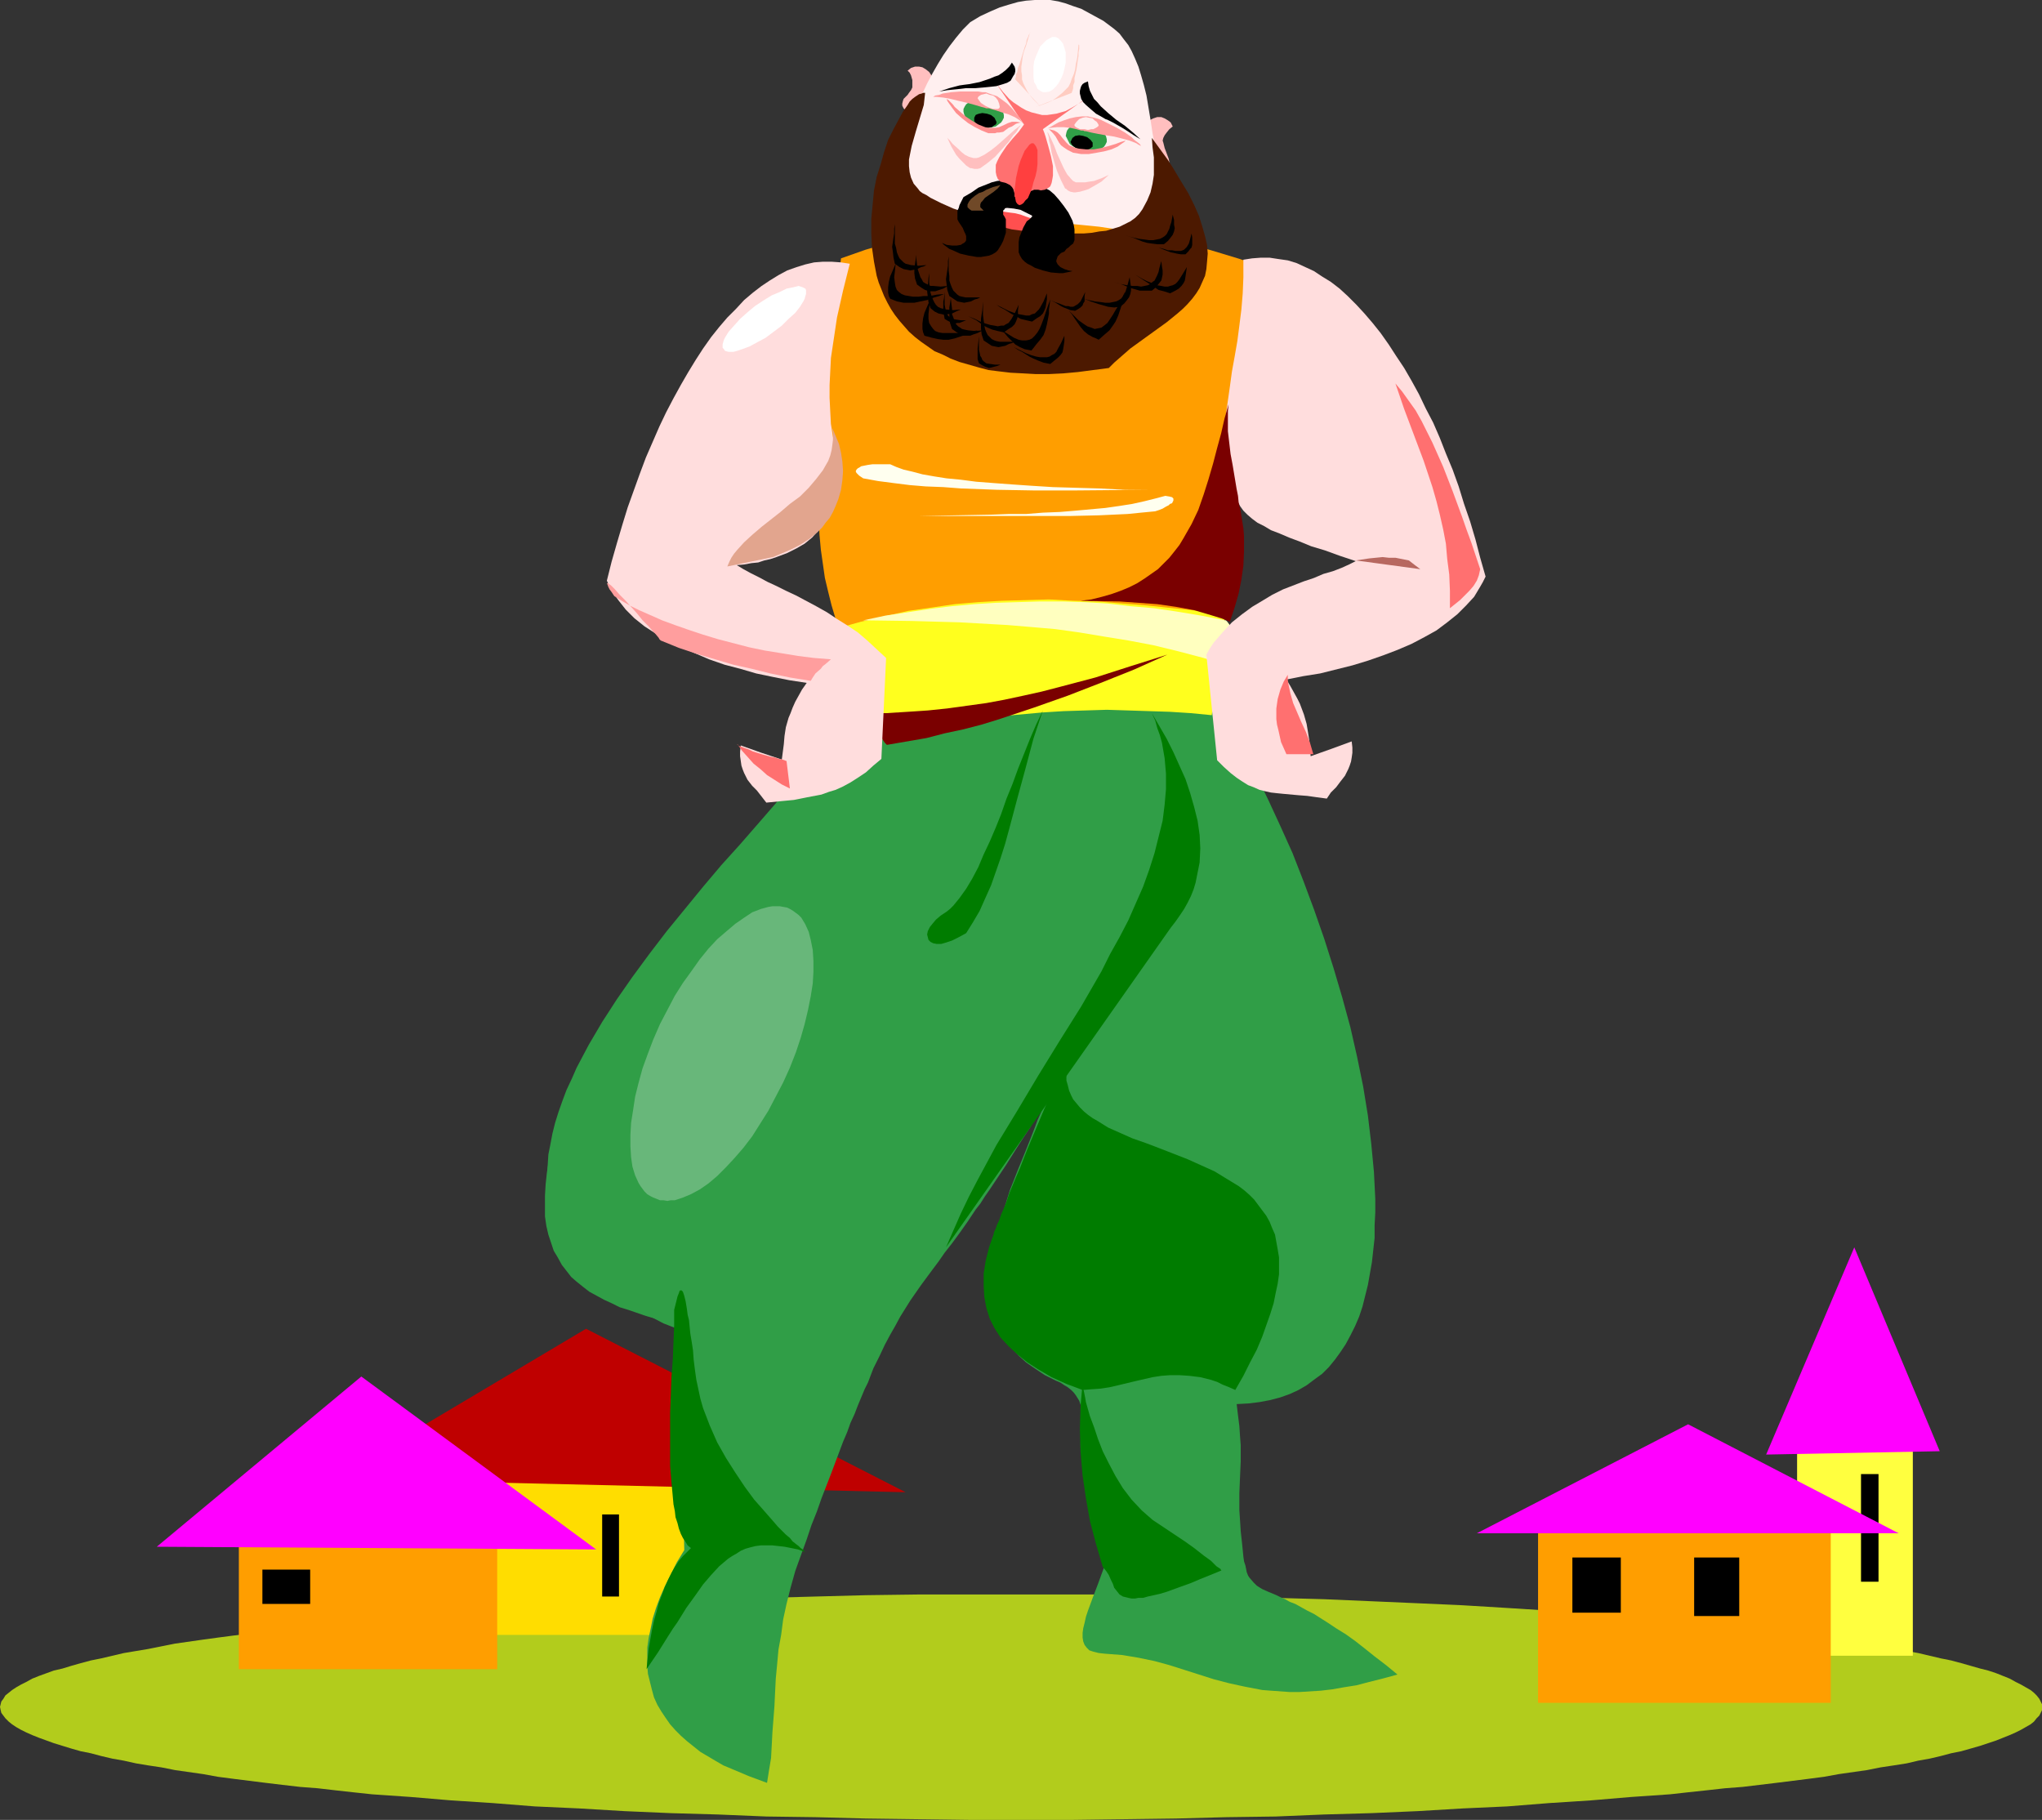 <?xml version="1.0" encoding="UTF-8" standalone="no"?>
<svg
   version="1.0"
   width="129.766mm"
   height="115.64mm"
   id="svg87"
   sodipodi:docname="Giant 2.wmf"
   xmlns:inkscape="http://www.inkscape.org/namespaces/inkscape"
   xmlns:sodipodi="http://sodipodi.sourceforge.net/DTD/sodipodi-0.dtd"
   xmlns="http://www.w3.org/2000/svg"
   xmlns:svg="http://www.w3.org/2000/svg">
  <rect width="100%" height="100%" fill="#333333" stroke="none"/>
  <sodipodi:namedview
     id="namedview87"
     pagecolor="#ffffff"
     bordercolor="#000000"
     borderopacity="0.25"
     inkscape:showpageshadow="2"
     inkscape:pageopacity="0.0"
     inkscape:pagecheckerboard="0"
     inkscape:deskcolor="#d1d1d1"
     inkscape:document-units="mm" />
  <defs
     id="defs1">
    <pattern
       id="WMFhbasepattern"
       patternUnits="userSpaceOnUse"
       width="6"
       height="6"
       x="0"
       y="0" />
  </defs>
  <path
     style="fill:#b2cc1c;fill-opacity:1;fill-rule:evenodd;stroke:none"
     d="m 245.147,382.938 h 12.605 12.443 l 12.282,0.162 12.12,0.323 11.797,0.323 11.635,0.323 11.312,0.485 11.15,0.485 10.827,0.485 10.666,0.646 10.181,0.646 10.019,0.646 9.534,0.808 9.373,0.808 4.363,0.485 4.525,0.323 4.363,0.485 4.202,0.485 4.04,0.485 4.04,0.485 3.878,0.485 3.878,0.485 3.717,0.485 3.555,0.485 3.394,0.485 3.394,0.485 3.232,0.646 3.232,0.646 3.07,0.485 2.747,0.485 2.747,0.646 2.747,0.646 2.424,0.485 2.424,0.646 2.262,0.646 2.262,0.646 1.939,0.485 1.939,0.646 1.616,0.646 1.616,0.646 1.454,0.808 1.293,0.646 1.131,0.646 1.131,0.646 0.808,0.646 0.646,0.646 0.646,0.808 0.323,0.646 0.323,0.646 v 0.646 0.808 l -0.323,0.646 -0.323,0.646 -0.646,0.646 -0.646,0.808 -0.808,0.646 -1.131,0.646 -1.131,0.646 -1.293,0.646 -1.454,0.646 -1.616,0.646 -1.616,0.646 -1.939,0.646 -1.939,0.646 -2.262,0.646 -2.262,0.646 -2.424,0.485 -2.424,0.646 -2.747,0.646 -2.747,0.485 -2.747,0.646 -3.07,0.485 -3.232,0.485 -3.232,0.646 -3.394,0.485 -3.394,0.485 -3.555,0.646 -3.717,0.485 -3.878,0.485 -3.878,0.485 -4.04,0.485 -4.04,0.485 -4.202,0.323 -4.363,0.485 -4.525,0.485 -4.363,0.485 -9.373,0.646 -9.534,0.808 -10.019,0.646 -10.181,0.808 -10.666,0.485 -10.827,0.646 -11.15,0.485 -11.312,0.323 -11.635,0.485 -11.797,0.162 -12.12,0.323 -12.282,0.162 -12.443,0.162 h -12.605 -12.443 l -12.443,-0.162 -12.282,-0.162 -12.12,-0.323 -11.797,-0.162 -11.635,-0.485 -11.312,-0.323 -11.15,-0.485 -10.827,-0.646 -10.666,-0.485 -10.181,-0.808 -10.019,-0.646 -9.534,-0.808 -9.373,-0.646 -4.525,-0.485 -4.363,-0.485 -4.202,-0.485 -4.202,-0.323 -4.202,-0.485 -4.04,-0.485 -3.878,-0.485 -3.878,-0.485 -3.717,-0.485 -3.555,-0.646 -3.394,-0.485 -3.394,-0.485 -3.232,-0.646 -3.232,-0.485 -2.909,-0.485 -2.909,-0.646 -2.747,-0.485 -2.747,-0.646 -2.424,-0.646 -2.424,-0.485 -2.262,-0.646 -2.101,-0.646 -2.101,-0.646 -1.778,-0.646 -1.778,-0.646 -1.616,-0.646 -1.454,-0.646 L 5.01,415.415 3.878,414.769 2.909,414.122 2.101,413.476 1.293,412.668 0.808,412.022 0.323,411.375 0.162,410.729 0,409.921 l 0.162,-0.646 0.162,-0.646 0.485,-0.646 0.485,-0.808 0.808,-0.646 0.808,-0.646 0.97,-0.646 1.131,-0.646 1.293,-0.646 1.454,-0.808 1.616,-0.646 1.778,-0.646 1.778,-0.646 2.101,-0.485 2.101,-0.646 2.262,-0.646 2.424,-0.646 2.424,-0.485 2.747,-0.646 2.747,-0.646 2.909,-0.485 2.909,-0.485 3.232,-0.646 3.232,-0.646 3.394,-0.485 3.394,-0.485 3.555,-0.485 3.717,-0.485 3.878,-0.485 3.878,-0.485 4.04,-0.485 4.202,-0.485 4.202,-0.485 4.202,-0.485 4.363,-0.323 4.525,-0.485 9.373,-0.808 9.534,-0.808 10.019,-0.646 10.181,-0.646 10.666,-0.646 10.827,-0.485 11.15,-0.485 11.312,-0.485 11.635,-0.323 11.797,-0.323 12.12,-0.323 12.282,-0.162 h 12.443 z"
     id="path1" />
  <path
     style="fill:#ffff3f;fill-opacity:1;fill-rule:evenodd;stroke:none"
     d="m 431.633,342.059 h 27.795 v 55.583 h -27.795 z"
     id="path2" />
  <path
     style="fill:#ffdd00;fill-opacity:1;fill-rule:evenodd;stroke:none"
     d="M 184.709,348.522 H 96.475 v 44.111 h 88.233 z"
     id="path3" />
  <path
     style="fill:#bf0000;fill-opacity:1;fill-rule:evenodd;stroke:none"
     d="m 80.154,355.147 60.6,-36.032 76.76,39.263 z"
     id="path4" />
  <path
     style="fill:#ffbfbf;fill-opacity:1;fill-rule:evenodd;stroke:none"
     d="m 275.043,29.73 0.97,-0.808 0.97,-0.485 0.97,-0.323 h 0.97 l 0.808,0.323 0.808,0.485 0.646,0.485 0.485,0.969 -0.808,0.646 -0.646,0.808 -0.485,0.646 -0.323,0.646 -0.162,0.646 0.162,0.485 0.323,1.293 0.485,1.293 0.485,1.293 0.162,0.808 -0.162,0.808 -0.162,0.969 -0.323,0.969 v -0.162 l -0.323,-0.323 -0.323,-0.646 -0.323,-0.646 -0.323,-0.969 -0.646,-0.969 -1.939,-4.363 -0.485,-0.969 -0.323,-0.969 -0.323,-0.646 -0.162,-0.646 -0.162,-0.323 z"
     id="path5" />
  <path
     style="fill:#ffbfbf;fill-opacity:1;fill-rule:evenodd;stroke:none"
     d="m 224.462,19.389 -0.646,-1.131 -0.646,-0.969 -0.808,-0.646 -0.808,-0.485 -0.808,-0.162 h -0.97 l -0.97,0.323 -0.808,0.646 0.485,0.485 0.323,0.646 0.323,1.131 v 0.969 0.808 l -0.323,0.646 -0.485,0.646 -0.323,0.485 -0.485,0.485 -0.485,0.485 -0.162,0.485 -0.162,0.646 v 0.485 l 0.323,0.646 0.323,0.323 0.323,0.323 0.646,0.323 0.485,0.485 0.646,0.485 0.808,0.485 v 0 l 0.162,-0.323 0.323,-0.485 0.323,-0.485 0.646,-1.454 0.97,-1.616 0.808,-1.616 0.646,-1.454 0.323,-0.646 v -0.323 -0.485 z"
     id="path6" />
  <path
     style="fill:#ffefef;fill-opacity:1;fill-rule:evenodd;stroke:none"
     d="m 233.027,5.332 -1.778,1.777 -1.616,1.939 -1.616,2.101 -1.454,2.101 -1.293,2.101 -1.293,2.262 -1.293,2.424 -1.131,2.424 -1.131,2.585 -0.97,2.585 -0.97,2.747 -0.808,2.747 -0.646,2.747 -0.646,3.07 -0.646,3.07 -0.485,3.07 0.162,1.777 0.323,1.616 0.646,1.777 0.808,1.777 1.131,1.616 1.293,1.616 1.616,1.616 1.778,1.454 2.262,1.454 2.424,1.293 2.586,1.131 3.07,0.969 3.232,0.969 3.555,0.485 1.939,0.323 1.939,0.323 h 2.101 l 2.101,0.162 h 4.04 l 3.717,-0.162 3.394,-0.323 3.232,-0.646 2.909,-0.646 2.586,-0.969 1.131,-0.485 1.131,-0.646 0.97,-0.646 0.97,-0.808 0.808,-0.646 0.97,-0.969 0.646,-0.808 0.646,-0.969 0.646,-1.131 0.485,-0.969 0.485,-1.293 0.485,-1.131 0.323,-1.454 0.162,-1.293 0.162,-1.454 0.162,-1.616 v -1.616 l -0.162,-1.616 -0.162,-1.777 -0.162,-1.939 -0.323,-3.878 -0.646,-3.555 -0.485,-3.232 -0.485,-2.908 -0.485,-2.908 -0.646,-2.585 -0.646,-2.262 -0.646,-2.101 -0.808,-1.939 -0.808,-1.777 -0.808,-1.454 -1.131,-1.454 -0.97,-1.293 -1.293,-1.131 -1.293,-0.969 -1.293,-0.969 -1.778,-0.969 -1.778,-0.969 -1.778,-0.969 -1.939,-0.646 -1.778,-0.646 -1.778,-0.485 L 252.257,0 h -1.778 -1.939 l -2.101,0.162 -1.939,0.323 -2.262,0.646 -2.101,0.646 -2.262,0.969 -2.424,1.131 z"
     id="path7" />
  <path
     style="fill:#ff9e00;fill-opacity:1;fill-rule:evenodd;stroke:none"
     d="m 202,62.046 5.979,-2.101 6.141,-1.777 5.979,-1.454 6.141,-1.293 6.141,-0.969 6.302,-0.485 6.141,-0.323 h 6.302 l 6.464,0.162 6.464,0.646 6.464,0.969 6.626,1.293 6.787,1.454 6.949,1.939 6.949,2.101 3.555,1.293 3.555,1.293 -1.293,3.393 -1.131,3.555 -0.97,3.393 -0.808,3.393 -0.808,3.393 -0.485,3.555 -0.485,3.393 -0.323,3.393 -0.485,6.786 -0.323,6.625 -0.323,13.411 -0.323,6.625 -0.485,6.625 -0.323,3.393 -0.485,3.232 -0.646,3.393 -0.646,3.232 -0.97,3.393 -0.97,3.232 -1.131,3.232 -1.293,3.232 -1.616,3.393 -1.778,3.232 -1.939,3.232 -2.262,3.393 -3.878,-1.131 -4.04,-1.131 -4.202,-0.808 -4.363,-0.969 -4.363,-0.808 -4.525,-0.485 -4.363,-0.485 -4.363,-0.323 -4.363,-0.162 h -4.202 l -4.202,0.323 -3.878,0.485 -3.717,0.808 -1.616,0.323 -1.778,0.646 -1.616,0.646 -1.454,0.646 -1.454,0.808 -1.454,0.808 -2.747,-1.939 -2.747,-2.101 -2.424,-2.262 -2.101,-2.424 -2.101,-2.424 -1.778,-2.747 -1.616,-2.747 -1.293,-2.908 -1.293,-2.908 -0.97,-3.232 -0.808,-3.232 -0.808,-3.393 -0.485,-3.393 -0.485,-3.393 -0.323,-3.555 -0.162,-3.716 -0.162,-3.716 0.162,-7.594 0.162,-3.878 0.646,-7.756 0.808,-8.079 1.939,-15.996 0.808,-7.917 z"
     id="path8" />
  <path
     style="fill:#309e47;fill-opacity:1;fill-rule:evenodd;stroke:none"
     d="m 206.686,167.555 -1.131,1.777 -1.454,1.939 -1.454,1.939 -1.454,1.939 -1.616,2.1 -1.778,2.101 -3.555,4.363 -1.939,2.262 -1.939,2.262 -2.101,2.262 -1.939,2.424 -4.202,4.847 -4.363,5.009 -4.525,5.009 -4.363,5.17 -4.363,5.332 -4.363,5.332 -4.202,5.494 -4.04,5.494 -3.717,5.332 -3.555,5.494 -3.232,5.494 -1.454,2.747 -1.454,2.747 -1.131,2.585 -1.293,2.747 -0.97,2.585 -0.97,2.747 -0.808,2.585 -0.646,2.585 -0.485,2.585 -0.485,2.424 -0.162,2.585 -0.162,2.585 v 2.424 l 0.323,2.424 0.485,2.262 0.485,2.424 0.808,2.262 0.97,2.262 1.131,2.1 1.454,2.262 1.454,2.1 1.778,2.1 2.101,1.939 2.262,1.939 2.424,1.939 2.747,1.777 2.909,1.777 3.232,1.616 3.394,1.777 3.717,1.454 1.293,52.997 -1.778,2.908 -1.454,2.908 -1.454,2.908 -1.131,2.585 -0.97,2.585 -0.808,2.585 -0.485,2.424 -0.485,2.262 -0.323,2.262 v 2.262 2.1 l 0.162,1.939 0.485,1.939 0.485,1.939 0.485,1.777 0.808,1.777 0.97,1.616 0.97,1.454 1.131,1.616 1.293,1.454 1.293,1.293 1.454,1.293 1.616,1.293 1.616,1.293 3.555,2.101 1.939,1.131 1.939,0.808 4.202,1.777 4.363,1.616 0.485,-3.07 0.485,-2.908 0.323,-6.14 0.485,-6.302 0.162,-3.393 0.162,-3.232 0.323,-3.393 0.323,-3.555 0.646,-3.555 0.485,-3.716 0.808,-3.716 0.97,-3.878 1.131,-4.039 1.454,-4.039 1.293,-3.555 1.131,-3.393 1.293,-3.232 1.131,-3.232 1.131,-2.908 1.131,-2.908 0.97,-2.585 0.97,-2.585 0.97,-2.585 0.97,-2.262 0.808,-2.262 0.97,-2.1 0.808,-2.1 0.808,-1.939 0.808,-1.939 0.808,-1.616 1.293,-3.393 1.454,-2.908 1.293,-2.747 1.293,-2.424 1.293,-2.262 1.131,-2.1 2.424,-3.878 2.586,-3.716 2.747,-3.716 1.454,-1.939 1.454,-2.1 1.778,-2.262 1.778,-2.424 1.939,-2.747 1.939,-2.908 1.131,-1.454 1.131,-1.777 1.131,-1.616 1.293,-1.939 1.293,-1.939 1.293,-1.939 2.747,-4.363 1.454,-2.262 1.616,-2.424 1.454,-2.585 1.616,-2.747 -0.485,1.777 -0.808,1.777 -0.646,1.777 -0.808,2.101 -1.616,4.039 -1.778,4.363 -1.778,4.524 -1.454,4.686 -1.454,4.686 -0.97,4.847 -0.323,2.262 -0.323,2.424 v 2.262 2.424 l 0.162,2.1 0.323,2.262 0.485,2.1 0.646,2.101 0.97,1.939 1.131,1.939 1.293,1.939 1.616,1.777 1.778,1.616 2.101,1.454 2.424,1.616 2.586,1.293 1.131,0.485 0.97,0.646 0.808,0.485 0.808,0.646 0.646,0.646 0.485,0.646 0.808,1.293 0.485,1.454 0.323,1.293 v 1.454 l -0.162,1.454 -0.162,2.908 -0.162,1.293 v 1.454 l 0.162,1.131 0.323,1.293 0.646,1.131 0.485,0.485 0.485,0.485 1.616,1.454 1.293,1.616 0.97,1.777 0.808,1.616 0.485,1.777 0.485,1.777 0.162,1.777 v 1.777 l -0.162,1.777 -0.323,1.939 -0.808,3.716 -1.131,3.555 -1.293,3.555 -1.293,3.393 -1.131,3.07 -0.485,1.454 -0.323,1.454 -0.323,1.293 -0.162,1.131 v 1.131 l 0.162,0.969 0.323,0.808 0.485,0.646 0.646,0.646 0.97,0.323 1.293,0.323 1.454,0.162 2.101,0.162 2.101,0.162 3.878,0.646 3.878,0.808 3.555,0.969 3.555,1.131 3.555,1.131 3.555,1.131 3.717,0.969 3.717,0.808 4.202,0.808 2.101,0.162 2.262,0.162 2.262,0.162 h 2.262 l 2.586,-0.162 2.586,-0.162 2.747,-0.323 2.747,-0.485 3.07,-0.485 3.07,-0.808 3.232,-0.808 3.555,-0.969 -2.747,-2.262 -2.747,-2.1 -2.424,-1.939 -2.262,-1.777 -2.262,-1.616 -2.101,-1.293 -1.939,-1.293 -1.778,-1.131 -1.778,-1.131 -1.616,-0.808 -1.454,-0.808 -1.454,-0.808 -1.293,-0.485 -1.131,-0.646 -1.131,-0.485 -0.97,-0.485 -1.939,-0.808 -1.454,-0.646 -1.293,-0.808 -0.808,-0.808 -0.97,-1.131 -0.323,-0.485 -0.323,-0.808 -0.162,-0.808 -0.162,-0.808 -0.323,-0.969 -0.162,-1.131 -0.323,-3.232 -0.323,-2.908 -0.162,-2.585 -0.162,-2.424 v -4.201 l 0.162,-3.878 0.162,-3.716 v -3.878 l -0.162,-2.1 -0.162,-2.424 -0.323,-2.585 -0.323,-2.747 2.909,-0.162 2.586,-0.323 2.586,-0.485 2.424,-0.646 2.262,-0.808 2.101,-0.969 1.939,-1.131 1.939,-1.454 1.778,-1.293 1.616,-1.616 1.454,-1.777 1.293,-1.777 1.293,-1.939 1.131,-2.1 1.131,-2.262 0.97,-2.262 0.808,-2.424 0.646,-2.585 0.646,-2.585 0.485,-2.747 0.485,-2.747 0.323,-2.908 0.323,-2.908 v -3.07 l 0.162,-3.07 v -3.232 l -0.323,-6.463 -0.646,-6.786 -0.808,-6.786 -1.131,-6.948 -1.454,-7.109 -1.616,-7.109 -1.939,-7.109 -2.101,-7.109 -2.262,-7.109 -2.424,-6.948 -2.586,-6.948 -2.586,-6.625 -2.909,-6.463 -2.909,-6.302 -2.909,-5.978 -2.909,-5.655 -3.07,-5.17 -1.616,-2.585 -1.454,-2.424 -1.454,-2.262 -1.616,-2.101 -5.333,-1.616 -5.333,-1.293 -5.494,-1.293 -5.171,-0.969 -5.333,-0.808 -5.333,-0.646 -5.333,-0.485 -5.171,-0.162 h -5.171 l -5.171,0.323 -5.171,0.646 -5.01,0.969 -5.01,1.293 -5.01,1.454 -5.01,1.939 -2.424,1.131 z"
     id="path9" />
  <path
     style="fill:#309e47;fill-opacity:1;fill-rule:evenodd;stroke:none"
     d="m 236.905,24.075 0.97,0.323 0.97,0.323 0.646,0.485 0.646,0.646 0.485,0.485 0.323,0.646 0.162,0.646 v 0.646 l -0.323,0.646 -0.323,0.485 -0.646,0.485 -0.646,0.485 -0.808,0.162 -0.97,0.162 h -0.97 l -0.97,-0.162 -0.97,-0.323 -0.808,-0.485 -0.646,-0.485 -0.646,-0.485 -0.485,-0.646 -0.323,-0.646 -0.162,-0.646 v -0.646 l 0.323,-0.646 0.323,-0.485 0.646,-0.485 0.646,-0.323 0.808,-0.323 h 0.97 0.808 z"
     id="path10" />
  <path
     style="fill:#000000;fill-opacity:1;fill-rule:evenodd;stroke:none"
     d="m 237.067,27.307 -1.131,-0.162 -0.808,0.162 -0.485,0.162 -0.323,0.162 -0.162,0.323 -0.162,0.323 v 0.323 0.485 l 0.485,0.646 0.808,0.485 0.97,0.323 0.97,0.162 0.97,-0.162 0.646,-0.485 0.323,-0.162 0.162,-0.323 v -0.323 l -0.162,-0.323 -0.323,-0.646 -0.808,-0.646 z"
     id="path11" />
  <path
     style="fill:#ff9e9e;fill-opacity:1;fill-rule:evenodd;stroke:none"
     d="m 245.955,29.892 -0.646,-0.808 -0.646,-1.131 -0.808,-0.969 -0.97,-1.131 -0.97,-0.969 -1.293,-0.969 -1.131,-0.808 -1.454,-0.485 -0.485,-0.162 -0.808,-0.323 h -0.808 l -0.97,-0.162 h -2.101 -2.262 l -2.101,0.162 -2.101,0.323 -0.808,0.323 -0.97,0.162 -0.485,0.323 -0.646,0.162 0.646,-0.162 h 0.808 l 1.616,0.162 1.778,0.323 1.939,0.485 2.101,0.485 1.778,0.485 1.616,0.485 0.646,0.162 0.485,0.162 h 0.162 0.162 0.323 l 0.485,0.162 1.131,0.323 1.454,0.485 1.616,0.485 1.454,0.646 1.293,0.808 0.485,0.485 z"
     id="path12" />
  <path
     style="fill:#ff8e8e;fill-opacity:1;fill-rule:evenodd;stroke:none"
     d="m 227.371,23.752 0.485,0.323 0.485,0.485 0.485,0.485 0.485,0.646 1.293,1.131 1.293,1.131 1.454,0.969 1.616,0.969 1.616,0.646 0.808,0.162 h 0.808 0.97 l 0.808,-0.162 1.454,-0.646 0.646,-0.323 0.97,-0.323 h 0.97 l 1.131,0.162 -1.131,0.323 -0.97,0.646 -0.808,0.323 -0.646,0.485 -0.646,0.485 -0.97,0.162 h -0.485 l -0.485,0.162 h -1.616 l -1.616,-0.646 -1.616,-0.808 -1.616,-0.969 -1.454,-1.131 -1.454,-1.293 -0.97,-1.293 -0.808,-1.131 -0.323,-0.485 z"
     id="path13" />
  <path
     style="fill:#ffefef;fill-opacity:1;fill-rule:evenodd;stroke:none"
     d="m 236.905,22.459 0.808,0.323 0.808,0.162 0.646,0.485 0.485,0.646 0.323,0.808 0.162,0.808 -0.162,0.323 -0.323,0.162 h -0.485 -0.646 l -0.97,-0.323 -0.646,-0.323 -0.323,-0.162 -0.485,-0.323 -0.485,-0.323 -0.485,-0.646 -0.323,-0.485 0.162,-0.323 0.162,-0.162 0.485,-0.323 0.646,-0.162 z"
     id="path14" />
  <path
     style="fill:#ffbfbf;fill-opacity:1;fill-rule:evenodd;stroke:none"
     d="m 245.147,30.053 -1.454,1.131 -1.454,1.293 -2.909,2.585 -1.454,1.131 -1.454,0.969 -1.293,0.646 -0.646,0.162 h -0.646 l -1.131,-0.323 -0.97,-0.485 -0.808,-0.646 -0.646,-0.646 -1.454,-1.293 -0.646,-0.808 -0.646,-0.646 0.97,2.101 1.131,1.939 0.808,0.969 0.808,0.808 0.808,0.808 0.97,0.646 v 0 h 0.323 l 0.646,0.162 h 0.808 l 0.646,-0.162 1.778,-1.293 1.778,-1.454 1.616,-1.777 1.616,-1.777 1.131,-1.616 0.646,-0.646 0.323,-0.485 0.323,-0.646 0.323,-0.323 z"
     id="path15" />
  <path
     style="fill:#309e47;fill-opacity:1;fill-rule:evenodd;stroke:none"
     d="m 261.63,29.73 -0.97,-0.162 h -0.97 l -0.808,0.162 -0.808,0.162 -0.646,0.485 -0.646,0.323 -0.485,0.646 -0.162,0.485 -0.162,0.808 0.323,0.646 0.323,0.646 0.323,0.646 0.646,0.485 0.808,0.485 0.808,0.323 0.97,0.323 0.97,0.162 h 0.97 0.808 l 0.97,-0.323 0.646,-0.323 0.646,-0.485 0.323,-0.485 0.323,-0.646 v -0.646 l -0.162,-0.646 -0.323,-0.646 -0.485,-0.646 -0.646,-0.485 -0.646,-0.646 -0.97,-0.323 z"
     id="path16" />
  <path
     style="fill:#000000;fill-opacity:1;fill-rule:evenodd;stroke:none"
     d="m 260.176,32.639 0.97,0.323 0.808,0.646 0.485,0.646 v 0.323 0.323 0.323 l -0.646,0.485 -0.323,0.162 -0.97,0.162 -1.131,-0.162 -0.97,-0.323 -0.646,-0.485 -0.323,-0.323 -0.323,-0.646 0.162,-0.323 0.162,-0.323 0.162,-0.323 0.646,-0.485 0.97,-0.162 z"
     id="path17" />
  <path
     style="fill:#ff9e9e;fill-opacity:1;fill-rule:evenodd;stroke:none"
     d="m 250.965,31.184 0.97,-0.485 1.131,-0.646 1.131,-0.646 1.293,-0.485 1.454,-0.485 1.454,-0.323 1.454,-0.162 h 1.454 l 0.646,0.162 0.808,0.162 0.646,0.162 0.97,0.323 1.939,0.969 1.939,0.969 1.939,1.131 1.616,1.131 0.646,0.646 0.646,0.485 0.646,0.485 0.323,0.485 -0.646,-0.323 -0.485,-0.323 -0.808,-0.323 -0.808,-0.323 -1.778,-0.485 -1.939,-0.485 -2.101,-0.323 -1.778,-0.323 -1.616,-0.323 -0.646,-0.162 -0.646,-0.162 v 0 h -0.323 l -0.323,-0.162 h -0.485 l -1.131,-0.323 -1.454,-0.323 -1.616,-0.162 h -1.616 l -1.616,0.162 -0.646,0.162 z"
     id="path18" />
  <path
     style="fill:#ff8e8e;fill-opacity:1;fill-rule:evenodd;stroke:none"
     d="m 270.356,33.77 -1.131,0.323 -1.293,0.485 -1.616,0.485 -1.778,0.485 -1.778,0.323 h -1.939 l -1.616,-0.162 -0.808,-0.162 -0.808,-0.323 -0.808,-0.323 -0.646,-0.646 -0.97,-1.131 -0.485,-0.646 -0.646,-0.646 -0.808,-0.485 -0.646,-0.162 -0.646,-0.162 0.485,0.485 0.485,0.485 0.646,0.808 0.808,1.454 0.485,0.646 0.646,0.485 0.97,0.646 0.646,0.323 0.646,0.323 1.939,0.323 h 1.778 l 1.939,-0.323 1.778,-0.323 1.778,-0.485 1.454,-0.646 1.131,-0.808 0.485,-0.323 z"
     id="path19" />
  <path
     style="fill:#ffefef;fill-opacity:1;fill-rule:evenodd;stroke:none"
     d="m 262.438,28.438 -1.616,-0.323 -0.808,0.162 -0.808,0.323 -0.646,0.646 -0.485,0.646 v 0.323 l 0.323,0.323 0.323,0.162 0.646,0.323 h 1.131 l 0.646,0.162 h 0.323 l 0.646,-0.162 h 0.485 l 0.646,-0.323 0.485,-0.323 0.162,-0.323 -0.162,-0.323 -0.323,-0.485 -0.485,-0.323 z"
     id="path20" />
  <path
     style="fill:#ffbfbf;fill-opacity:1;fill-rule:evenodd;stroke:none"
     d="m 251.611,31.669 0.808,1.616 0.808,1.777 0.646,1.777 0.808,1.777 0.808,1.777 0.808,1.454 0.97,1.131 0.485,0.485 0.646,0.323 h 1.131 1.131 l 0.97,-0.162 1.131,-0.162 1.778,-0.646 1.778,-0.808 -1.778,1.616 -1.939,1.131 -1.131,0.646 -0.97,0.323 -1.131,0.323 -1.131,0.162 h -0.162 -0.162 l -0.808,-0.162 -0.646,-0.323 -0.323,-0.323 -0.323,-0.162 -0.485,-0.969 -0.485,-0.969 -0.97,-2.262 -0.646,-2.101 -0.646,-2.262 -0.323,-1.939 -0.323,-0.969 v -0.646 l -0.162,-0.646 -0.162,-0.485 z"
     id="path21" />
  <path
     style="fill:#4c1900;fill-opacity:1;fill-rule:evenodd;stroke:none"
     d="m 222.2,22.298 h -0.485 l -0.323,0.162 -0.646,0.162 -0.485,0.323 -0.485,0.323 -0.646,0.485 -0.646,0.646 -0.485,0.808 -1.131,1.616 -1.131,2.101 -1.131,2.101 -1.293,2.585 -0.97,2.908 -0.808,2.908 -0.97,3.07 -0.646,3.232 -0.323,3.393 -0.323,3.393 v 3.555 l 0.162,3.393 0.485,3.393 0.646,3.393 0.485,1.616 1.293,3.232 0.808,1.616 0.808,1.454 0.97,1.454 1.131,1.454 1.131,1.293 1.131,1.293 1.454,1.293 1.454,1.131 1.616,1.131 1.616,1.131 1.939,0.808 1.939,0.969 2.101,0.808 2.262,0.646 2.262,0.646 2.424,0.646 2.586,0.323 2.747,0.323 3.07,0.162 2.909,0.162 h 3.232 l 3.394,-0.162 3.555,-0.323 3.717,-0.485 3.717,-0.485 1.293,-1.293 1.293,-1.131 2.586,-2.262 2.909,-2.101 5.818,-4.201 2.586,-2.101 1.293,-1.131 1.131,-1.131 1.131,-1.293 0.97,-1.293 0.808,-1.293 0.646,-1.454 0.646,-1.454 0.323,-1.616 0.162,-1.777 0.162,-1.939 -0.162,-2.101 -0.485,-2.101 -0.646,-2.262 -0.808,-2.585 -1.131,-2.585 -1.454,-2.908 -1.778,-2.908 -0.97,-1.616 -0.97,-1.616 -1.131,-1.777 -1.293,-1.777 -1.293,-1.777 -1.293,-1.777 0.162,2.262 0.323,2.424 v 2.101 2.101 l -0.323,2.101 -0.485,2.101 -0.808,1.939 -1.131,2.101 -0.808,1.131 -0.97,0.969 -1.131,0.808 -1.293,0.646 -1.293,0.646 -1.616,0.485 -1.616,0.485 -1.616,0.162 -1.778,0.323 -1.939,0.162 h -3.878 l -4.04,-0.323 -4.202,-0.485 -4.04,-0.808 -4.202,-0.969 -3.878,-1.131 -3.717,-1.131 -3.394,-1.131 -1.454,-0.646 -1.454,-0.646 -1.293,-0.646 -1.293,-0.646 -0.97,-0.646 -0.97,-0.485 -0.646,-0.485 -0.485,-0.646 -0.97,-1.131 -0.646,-1.454 -0.323,-1.293 -0.162,-1.454 v -1.616 l 0.323,-1.616 0.323,-1.616 0.97,-3.393 0.485,-1.616 0.485,-1.616 0.97,-3.232 0.162,-1.454 z"
     id="path22" />
  <path
     style="fill:#000000;fill-opacity:1;fill-rule:evenodd;stroke:none"
     d="m 237.713,50.897 0.808,-0.808 0.97,-0.969 0.97,-0.646 1.131,-0.808 1.131,-0.485 1.131,-0.162 1.131,0.162 0.485,0.162 0.646,0.323 0.808,0.162 0.808,0.485 0.646,0.485 0.646,0.808 0.485,0.808 0.485,0.969 0.323,1.131 0.323,1.131 -0.97,-0.646 -0.97,-0.808 -0.97,-0.485 -0.97,-0.485 -1.616,-0.808 -1.616,-0.323 -1.616,-0.162 -1.293,0.162 -1.454,0.323 z"
     id="path23" />
  <path
     style="fill:#ff4f4f;fill-opacity:1;fill-rule:evenodd;stroke:none"
     d="m 243.854,51.22 1.293,0.323 1.293,0.485 0.97,0.323 0.808,0.485 0.808,0.485 0.485,0.485 0.323,0.485 v 0.323 l -0.162,0.323 -0.485,0.323 -0.646,0.162 h -0.808 l -0.97,0.162 -1.293,-0.162 -1.131,-0.162 -1.293,-0.162 -1.293,-0.323 -1.131,-0.485 -0.97,-0.323 -0.97,-0.485 -0.646,-0.485 -0.485,-0.485 -0.323,-0.323 -0.162,-0.485 0.323,-0.323 0.485,-0.323 0.646,-0.162 h 0.808 l 0.97,-0.162 1.131,0.162 1.131,0.162 z"
     id="path24" />
  <path
     style="fill:#000000;fill-opacity:1;fill-rule:evenodd;stroke:none"
     d="m 243.531,43.303 -1.293,-0.162 -1.293,0.162 -1.454,0.162 -1.293,0.323 -1.616,0.646 -1.616,0.646 -1.616,1.131 -1.939,1.131 -0.485,0.969 -0.485,0.969 -0.162,0.646 -0.323,0.646 v 0.646 0.646 0.808 l 0.323,0.646 0.97,1.454 0.323,0.808 0.323,0.646 0.162,0.485 v 0.485 0.485 l -0.162,0.323 -0.323,0.323 -0.323,0.162 -0.485,0.323 -0.97,0.162 h -1.131 l -1.293,-0.162 -1.131,-0.485 0.485,0.485 0.646,0.485 0.646,0.485 0.808,0.323 1.778,0.808 2.101,0.485 1.939,0.323 h 0.97 l 0.97,-0.162 0.97,-0.162 0.808,-0.323 0.808,-0.485 0.485,-0.485 0.808,-1.293 0.485,-0.969 0.323,-0.969 0.323,-0.969 v -1.616 -1.616 l -0.323,-0.646 -0.323,-0.485 v -0.485 -0.485 l 0.323,-0.323 0.162,-0.323 0.808,-0.646 0.646,-0.485 0.808,-0.646 0.162,-0.323 0.162,-0.323 0.162,-0.323 -0.162,-0.485 V 46.534 46.211 l -0.162,-1.131 -0.162,-1.131 v -0.485 z"
     id="path25" />
  <path
     style="fill:#000000;fill-opacity:1;fill-rule:evenodd;stroke:none"
     d="m 248.541,43.949 1.131,0.485 1.131,0.646 1.293,0.646 1.131,0.969 1.131,1.293 1.131,1.454 1.131,1.616 0.97,1.939 0.323,1.131 0.162,0.969 v 0.808 0.646 0.646 0.485 l -0.323,0.808 -0.646,0.485 -0.485,0.485 -0.485,0.323 -0.485,0.646 -0.808,0.323 -0.485,0.485 -0.323,0.323 -0.162,0.485 -0.162,0.485 v 0.323 l 0.162,0.323 0.162,0.323 0.646,0.646 0.97,0.485 0.97,0.323 0.97,0.162 -0.646,0.162 -0.808,0.162 -0.808,0.162 h -0.97 l -1.939,-0.162 -1.939,-0.485 -1.939,-0.646 -0.808,-0.485 -0.97,-0.485 -0.646,-0.485 -0.646,-0.646 -0.485,-0.808 -0.323,-0.808 v -1.293 -1.131 l 0.162,-1.131 0.323,-0.808 0.646,-1.616 0.808,-1.454 0.646,-0.485 0.323,-0.323 0.323,-0.323 v -0.485 l -0.162,-0.808 -0.323,-0.808 -0.646,-0.808 -0.323,-0.808 -0.162,-0.808 0.162,-0.323 0.162,-0.323 v -0.162 l 0.162,-0.323 1.293,-1.939 0.323,-0.323 z"
     id="path26" />
  <path
     style="fill:#ff7070;fill-opacity:1;fill-rule:evenodd;stroke:none"
     d="m 237.713,17.773 4.202,6.14 4.04,5.978 -1.293,1.777 -1.454,1.616 -1.454,1.777 -1.293,1.939 -0.485,0.808 -0.485,0.969 -0.323,0.808 v 0.969 0.808 l 0.162,0.808 0.323,0.808 0.646,0.646 0.646,0.162 0.646,0.162 0.646,0.323 0.323,0.162 0.485,0.485 0.323,0.485 0.323,1.131 v 0.646 l 0.485,0.485 0.323,0.323 0.323,0.162 0.485,0.162 0.485,-0.162 0.485,-0.162 0.485,-0.323 0.162,-0.485 v -0.162 l 0.162,-0.323 0.162,-0.323 0.323,-0.485 0.485,-0.162 0.323,-0.162 h 0.485 0.485 l 0.646,0.162 0.97,-0.162 0.646,-0.323 0.646,-0.485 0.323,-0.808 0.162,-0.808 0.162,-0.969 v -1.131 -1.131 l -0.485,-2.424 -0.646,-2.424 -0.646,-2.262 -0.323,-0.969 -0.323,-0.808 11.312,-8.079 -0.162,0.162 -0.162,0.162 -0.323,0.323 -0.485,0.323 -0.485,0.323 -0.808,0.485 -1.616,0.969 -1.778,0.969 -2.262,0.646 -1.131,0.162 -1.131,0.162 h -1.131 l -1.293,-0.323 -1.293,-0.323 -1.293,-0.485 -1.131,-0.646 -0.97,-0.646 -0.97,-0.646 -0.97,-0.808 -1.454,-1.616 -1.293,-1.616 -0.485,-0.646 -0.485,-0.646 -0.323,-0.485 -0.323,-0.485 -0.162,-0.323 z"
     id="path27" />
  <path
     style="fill:#ffffff;fill-opacity:1;fill-rule:evenodd;stroke:none"
     d="m 253.55,8.887 0.646,0.323 0.646,0.646 0.485,0.646 0.323,0.969 0.323,1.131 v 1.131 1.293 l -0.323,1.454 -0.323,1.293 -0.485,1.131 -0.646,1.131 -0.646,0.808 -0.646,0.646 -0.808,0.485 -0.808,0.162 h -0.808 l -0.646,-0.323 -0.646,-0.485 -0.323,-0.808 -0.485,-0.808 -0.162,-1.131 v -1.293 -1.293 l 0.162,-1.293 0.485,-1.293 0.485,-1.131 0.485,-1.131 0.808,-0.808 0.646,-0.646 0.808,-0.485 0.646,-0.323 z"
     id="path28" />
  <path
     style="fill:#ff3f3f;fill-opacity:1;fill-rule:evenodd;stroke:none"
     d="m 248.217,34.416 0.323,0.323 0.323,0.485 0.323,0.808 v 0.969 1.131 1.293 l -0.162,1.454 -0.323,1.454 -0.485,1.454 -0.323,1.293 -0.485,1.293 -0.485,1.131 -0.646,0.646 -0.485,0.646 -0.485,0.323 -0.485,0.162 -0.485,-0.323 -0.323,-0.485 -0.162,-0.808 -0.162,-0.969 v -1.131 l 0.162,-1.293 0.162,-1.454 0.323,-1.454 0.323,-1.454 0.485,-1.454 0.485,-1.131 0.485,-1.131 0.646,-0.808 0.485,-0.646 0.485,-0.323 z"
     id="path29" />
  <path
     style="fill:#000000;fill-opacity:1;fill-rule:evenodd;stroke:none"
     d="m 225.593,21.974 2.424,-0.808 2.424,-0.646 1.131,-0.162 1.293,-0.162 2.424,-0.485 2.424,-0.808 1.131,-0.485 0.97,-0.323 0.97,-0.646 0.808,-0.646 0.808,-0.808 0.646,-0.969 0.323,0.485 0.323,0.485 0.162,0.646 v 0.485 l -0.162,0.646 -0.323,0.485 -0.646,1.131 -0.808,0.485 -0.97,0.323 -1.616,0.485 -1.454,0.162 -1.616,0.162 -1.939,0.162 h -0.97 -1.293 l -1.293,0.162 -1.616,0.162 -1.616,0.162 z"
     id="path30" />
  <path
     style="fill:#000000;fill-opacity:1;fill-rule:evenodd;stroke:none"
     d="m 273.912,33.446 -1.778,-1.616 -1.939,-1.616 -2.101,-1.454 -1.939,-1.616 -1.778,-1.616 -0.808,-0.969 -0.808,-0.808 -0.485,-0.969 -0.485,-0.969 -0.323,-1.131 -0.162,-1.131 -0.808,0.323 -0.485,0.323 -0.323,0.485 -0.162,0.485 -0.162,0.646 v 0.646 l 0.323,1.293 0.485,0.808 0.646,0.646 1.293,1.131 1.131,0.969 1.454,0.808 0.808,0.485 0.485,0.162 0.323,0.162 0.97,0.485 1.131,0.646 1.131,0.646 1.293,0.808 1.454,0.969 z"
     id="path31" />
  <path
     style="fill:#ffccc1;fill-opacity:1;fill-rule:evenodd;stroke:none"
     d="m 247.409,7.756 -0.485,1.616 -0.485,1.616 -0.485,1.293 -0.323,1.293 -0.162,1.293 -0.162,1.131 v 1.131 l 0.162,0.969 v 0.969 l 0.323,0.969 0.485,0.969 0.485,0.969 0.646,0.969 0.808,0.969 0.97,0.969 0.97,0.969 -6.302,-6.786 v -0.162 l 0.162,-0.485 v -0.485 l 0.323,-0.646 0.162,-0.969 0.323,-0.808 0.646,-2.101 0.646,-2.101 0.323,-0.808 0.162,-0.969 0.323,-0.646 0.162,-0.485 0.323,-0.485 z"
     id="path32" />
  <path
     style="fill:#ffccc1;fill-opacity:1;fill-rule:evenodd;stroke:none"
     d="m 259.045,10.664 -0.162,1.777 -0.162,1.454 -0.323,1.454 -0.162,1.293 -0.323,1.131 -0.485,1.131 -0.323,0.969 -0.485,0.969 -0.646,0.646 -0.808,0.808 -0.808,0.646 -0.808,0.646 -0.97,0.646 -1.131,0.485 -1.293,0.485 -1.454,0.485 8.726,-3.393 v -0.162 l 0.162,-0.323 0.162,-0.646 v -0.646 l 0.323,-0.808 v -0.969 l 0.485,-2.101 0.323,-2.262 0.162,-0.969 v -0.808 l 0.162,-0.808 v -0.485 -0.485 z"
     id="path33" />
  <path
     style="fill:#000000;fill-opacity:1;fill-rule:evenodd;stroke:none"
     d="m 272.619,65.923 1.616,0.969 1.293,0.646 1.293,0.485 1.131,0.485 0.97,0.162 0.808,0.162 h 0.808 l 0.485,-0.162 0.646,-0.162 0.646,-0.323 0.485,-0.485 0.485,-0.646 0.808,-1.293 0.97,-1.616 -0.162,1.131 -0.162,1.131 -0.162,0.969 -0.323,0.646 -0.485,0.646 -0.646,0.646 -0.808,0.485 -1.293,0.646 -1.454,-0.485 -1.293,-0.323 -0.97,-0.646 -0.97,-0.646 -1.778,-1.131 -0.97,-0.646 z"
     id="path34" />
  <path
     style="fill:#000000;fill-opacity:1;fill-rule:evenodd;stroke:none"
     d="m 267.448,67.701 1.616,0.485 1.616,0.323 1.293,0.162 h 1.131 l 0.97,0.162 0.808,-0.162 0.808,-0.162 0.646,-0.323 0.485,-0.485 0.485,-0.323 0.323,-0.646 0.323,-0.646 0.323,-0.808 0.162,-0.808 0.485,-1.777 0.162,1.293 0.162,0.969 v 0.969 l -0.162,0.808 -0.162,0.646 -0.646,0.808 -0.646,0.808 -0.97,0.808 h -1.454 -1.454 l -1.131,-0.323 -1.131,-0.323 -1.939,-0.808 -0.97,-0.323 z"
     id="path35" />
  <path
     style="fill:#000000;fill-opacity:1;fill-rule:evenodd;stroke:none"
     d="m 270.356,56.552 1.778,0.485 1.454,0.323 1.293,0.162 1.131,0.162 h 0.97 l 0.808,-0.162 0.808,-0.162 0.646,-0.323 0.485,-0.323 0.485,-0.485 0.323,-0.646 0.323,-0.646 0.162,-0.646 0.323,-0.969 0.323,-1.777 0.323,1.293 v 1.131 l 0.162,0.808 -0.162,0.808 -0.323,0.808 -0.485,0.646 -0.646,0.808 -0.97,0.808 h -1.616 l -1.293,-0.162 -1.131,-0.162 -1.131,-0.323 -1.939,-0.808 -0.97,-0.323 z"
     id="path36" />
  <path
     style="fill:#000000;fill-opacity:1;fill-rule:evenodd;stroke:none"
     d="m 278.275,59.46 1.293,0.323 0.97,0.323 h 0.97 l 0.808,0.162 h 0.646 0.646 l 0.485,-0.162 0.323,-0.162 0.646,-0.646 0.485,-0.808 0.323,-1.131 0.323,-1.293 0.162,0.969 v 0.646 0.646 0.485 l -0.162,0.646 -0.323,0.323 -0.485,0.646 -0.646,0.646 h -1.131 l -0.97,-0.162 -0.646,-0.162 -0.808,-0.162 -1.293,-0.485 z"
     id="path37" />
  <path
     style="fill:#000000;fill-opacity:1;fill-rule:evenodd;stroke:none"
     d="m 259.853,71.579 1.616,0.485 1.454,0.323 1.454,0.162 1.131,0.162 h 0.97 l 0.808,-0.162 0.808,-0.162 0.646,-0.323 0.485,-0.323 0.485,-0.485 0.323,-0.646 0.323,-0.646 0.485,-1.616 0.485,-1.777 0.162,1.293 0.162,1.131 v 0.808 l -0.162,0.808 -0.323,0.808 -0.485,0.646 -0.646,0.808 -0.97,0.808 -1.454,0.162 -1.454,-0.162 -1.131,-0.323 -1.131,-0.323 -1.939,-0.646 -1.131,-0.485 z"
     id="path38" />
  <path
     style="fill:#000000;fill-opacity:1;fill-rule:evenodd;stroke:none"
     d="m 256.621,74.487 1.293,1.293 1.131,1.131 1.131,0.808 0.97,0.646 0.97,0.323 0.808,0.323 0.808,-0.162 0.808,-0.162 0.646,-0.485 0.808,-0.646 0.646,-0.969 0.646,-0.969 0.646,-1.131 0.808,-1.293 0.646,-1.454 0.808,-1.616 -0.323,1.293 -0.323,0.969 -0.162,0.969 -0.323,0.969 -0.485,1.454 -0.646,1.454 -0.646,0.969 -0.808,1.131 -1.131,0.969 -1.454,1.293 -0.646,-0.323 -0.808,-0.323 -1.131,-0.646 -0.97,-0.808 -0.808,-0.969 -1.454,-2.101 -0.646,-0.969 z"
     id="path39" />
  <path
     style="fill:#000000;fill-opacity:1;fill-rule:evenodd;stroke:none"
     d="m 220.099,58.976 v 3.232 l 0.162,1.293 0.162,1.131 0.323,0.969 0.323,0.969 0.323,0.485 0.323,0.646 0.485,0.323 0.646,0.323 0.646,0.323 h 0.646 l 1.778,0.162 1.778,-0.162 -1.131,0.646 -0.97,0.323 -0.97,0.323 h -0.808 -0.646 l -0.97,-0.323 -0.808,-0.485 -1.131,-0.808 -0.485,-1.454 -0.162,-1.293 v -1.293 l 0.162,-0.969 0.323,-2.101 v -1.131 z"
     id="path40" />
  <path
     style="fill:#000000;fill-opacity:1;fill-rule:evenodd;stroke:none"
     d="m 227.856,61.561 v 3.393 l 0.162,1.293 v 1.131 l 0.323,0.969 0.323,0.808 0.323,0.646 0.485,0.485 0.485,0.485 0.485,0.323 0.646,0.162 0.808,0.162 h 1.616 1.939 l -0.646,0.323 -0.646,0.162 -0.97,0.485 -0.808,0.162 -0.808,0.162 -0.808,-0.162 -0.808,-0.162 -0.97,-0.646 -0.97,-0.646 -0.485,-1.454 -0.162,-1.293 -0.162,-1.293 0.162,-1.131 0.323,-2.101 v -1.131 z"
     id="path41" />
  <path
     style="fill:#000000;fill-opacity:1;fill-rule:evenodd;stroke:none"
     d="m 226.886,70.124 v 2.262 0.808 l 0.162,0.808 0.162,0.808 0.162,0.485 0.323,0.485 0.323,0.323 0.646,0.485 0.97,0.162 1.131,0.162 h 1.293 l -0.808,0.323 -0.808,0.323 h -0.485 l -0.646,0.162 -0.485,-0.162 -0.485,-0.162 -0.646,-0.323 -0.808,-0.485 -0.162,-0.969 -0.162,-0.969 V 73.841 73.033 72.387 l 0.162,-0.646 z"
     id="path42" />
  <path
     style="fill:#000000;fill-opacity:1;fill-rule:evenodd;stroke:none"
     d="m 214.928,53.805 v 1.777 1.616 1.293 l 0.323,1.131 0.162,0.969 0.323,0.808 0.323,0.646 0.485,0.485 0.485,0.485 0.485,0.323 0.646,0.162 0.646,0.162 1.778,0.162 1.939,-0.162 -0.646,0.323 -0.646,0.162 -0.97,0.485 -0.808,0.162 -0.808,0.162 -0.808,-0.162 -0.808,-0.162 -0.97,-0.485 -1.131,-0.808 -0.323,-1.454 -0.162,-1.454 -0.162,-1.131 0.162,-1.131 0.162,-1.131 0.162,-0.969 v -1.131 z"
     id="path43" />
  <path
     style="fill:#000000;fill-opacity:1;fill-rule:evenodd;stroke:none"
     d="m 215.413,61.722 -0.323,1.939 -0.162,1.616 -0.162,1.293 0.162,1.293 0.162,0.969 0.323,0.808 0.485,0.485 0.646,0.485 0.808,0.323 0.97,0.162 0.97,0.162 h 1.293 l 1.293,-0.162 h 1.454 l 1.616,-0.323 1.778,-0.162 -1.131,0.485 -1.131,0.323 -0.97,0.323 -0.808,0.323 -1.616,0.323 -1.454,0.323 h -1.293 -1.293 l -1.616,-0.323 -1.616,-0.646 -0.323,-0.646 -0.162,-0.808 v -1.293 l 0.162,-1.293 0.323,-1.293 0.97,-2.262 0.485,-1.131 z"
     id="path44" />
  <path
     style="fill:#000000;fill-opacity:1;fill-rule:evenodd;stroke:none"
     d="m 228.341,69.64 v 1.777 l 0.162,1.454 0.162,1.293 v 1.293 l 0.323,0.808 0.323,0.969 0.323,0.646 0.485,0.485 0.485,0.323 0.485,0.323 0.646,0.162 0.808,0.162 1.616,0.162 1.939,-0.162 -0.646,0.323 -0.646,0.323 -0.97,0.323 -0.808,0.323 h -0.808 -0.808 l -0.808,-0.323 -0.808,-0.485 -1.131,-0.808 -0.485,-1.454 -0.162,-1.293 V 74.972 73.841 l 0.162,-0.969 0.162,-1.131 v -0.969 z"
     id="path45" />
  <path
     style="fill:#000000;fill-opacity:1;fill-rule:evenodd;stroke:none"
     d="m 236.097,72.387 v 3.232 l 0.162,1.293 0.162,1.131 0.162,0.969 0.323,0.808 0.323,0.646 0.485,0.485 0.485,0.485 0.646,0.323 0.485,0.162 0.808,0.162 h 1.616 1.939 l -0.646,0.323 -0.646,0.162 -0.97,0.485 -0.808,0.162 -0.808,0.162 -0.808,-0.162 -0.808,-0.162 -0.97,-0.646 -0.97,-0.646 -0.485,-1.454 -0.162,-1.454 v -1.131 -1.131 l 0.162,-1.131 0.162,-0.969 z"
     id="path46" />
  <path
     style="fill:#000000;fill-opacity:1;fill-rule:evenodd;stroke:none"
     d="m 235.128,80.789 v 2.262 0.969 l 0.162,0.646 0.162,0.808 0.323,0.485 0.162,0.485 0.323,0.323 0.646,0.485 0.97,0.162 1.131,0.162 h 1.293 l -0.808,0.323 -0.646,0.162 -0.646,0.162 -0.646,0.162 -0.485,-0.162 -0.485,-0.162 -0.646,-0.323 -0.808,-0.485 -0.323,-0.969 v -0.969 -0.808 -0.808 l 0.162,-1.454 z"
     id="path47" />
  <path
     style="fill:#000000;fill-opacity:1;fill-rule:evenodd;stroke:none"
     d="m 223.169,64.469 v 3.393 l 0.162,1.293 0.162,1.131 0.323,0.969 0.323,0.808 0.323,0.646 0.323,0.485 0.485,0.485 0.646,0.323 0.646,0.162 0.646,0.162 1.778,0.162 1.778,-0.162 -1.131,0.485 -0.97,0.485 -0.97,0.162 -0.808,0.162 -0.646,-0.162 -0.808,-0.162 -0.97,-0.485 -0.97,-0.808 -0.485,-1.454 -0.162,-1.293 -0.162,-1.293 0.162,-1.131 0.162,-2.101 0.162,-1.131 z"
     id="path48" />
  <path
     style="fill:#000000;fill-opacity:1;fill-rule:evenodd;stroke:none"
     d="m 223.816,70.448 -0.485,1.939 -0.162,1.616 -0.162,1.454 v 1.131 l 0.162,0.969 0.485,0.808 0.485,0.646 0.485,0.485 0.808,0.323 0.97,0.162 h 0.97 1.293 1.293 l 1.454,-0.162 1.616,-0.162 1.778,-0.323 -1.131,0.485 -0.97,0.323 -0.97,0.323 -0.97,0.323 -1.454,0.485 -1.454,0.323 h -1.293 l -1.293,-0.162 -1.454,-0.323 -1.778,-0.485 -0.323,-0.808 -0.162,-0.808 v -1.293 l 0.162,-1.293 0.323,-1.293 0.97,-2.262 0.485,-1.131 z"
     id="path49" />
  <path
     style="fill:#000000;fill-opacity:1;fill-rule:evenodd;stroke:none"
     d="m 239.329,73.194 1.616,0.808 1.293,0.646 1.293,0.485 1.131,0.323 0.97,0.162 0.808,0.162 h 0.808 l 0.646,-0.323 0.646,-0.162 0.485,-0.485 0.485,-0.485 0.323,-0.485 0.808,-1.454 0.808,-1.939 v 1.454 l -0.162,0.969 -0.162,0.969 -0.323,0.808 -0.323,0.646 -0.646,0.646 -0.808,0.485 -1.131,0.808 -1.454,-0.323 -1.293,-0.323 -1.131,-0.646 -0.97,-0.485 -1.778,-1.131 -0.97,-0.485 z"
     id="path50" />
  <path
     style="fill:#000000;fill-opacity:1;fill-rule:evenodd;stroke:none"
     d="m 243.531,83.374 1.616,0.808 1.293,0.646 1.293,0.485 1.131,0.323 0.97,0.162 h 0.808 0.808 l 0.646,-0.162 0.485,-0.323 0.646,-0.323 0.485,-0.485 0.323,-0.646 0.808,-1.454 0.808,-1.777 v 1.293 l -0.162,1.131 -0.162,0.969 -0.162,0.646 -0.485,0.646 -0.646,0.646 -0.808,0.646 -0.97,0.808 -1.616,-0.323 -1.293,-0.485 -1.131,-0.485 -0.97,-0.485 -1.778,-1.131 -0.97,-0.485 z"
     id="path51" />
  <path
     style="fill:#000000;fill-opacity:1;fill-rule:evenodd;stroke:none"
     d="m 252.257,72.063 1.131,0.485 0.97,0.323 0.808,0.323 0.808,0.323 h 0.646 l 0.485,0.162 h 0.646 l 0.323,-0.162 0.808,-0.485 0.646,-0.646 0.485,-0.969 0.646,-1.293 -0.162,0.969 v 0.646 0.646 l -0.323,0.485 -0.162,0.485 -0.485,0.485 -0.485,0.323 -0.808,0.485 -1.131,-0.162 -0.808,-0.323 -0.808,-0.323 -0.646,-0.323 -1.293,-0.808 z"
     id="path52" />
  <path
     style="fill:#000000;fill-opacity:1;fill-rule:evenodd;stroke:none"
     d="m 232.542,75.941 1.616,0.646 1.293,0.646 1.293,0.485 1.131,0.323 0.97,0.162 0.808,0.162 0.808,-0.162 h 0.646 l 0.485,-0.323 0.646,-0.323 0.485,-0.646 0.323,-0.485 0.808,-1.454 0.808,-1.777 -0.162,1.293 v 1.131 l -0.162,0.808 -0.323,0.808 -0.323,0.646 -0.646,0.646 -0.808,0.485 -1.131,0.808 -1.454,-0.323 -1.293,-0.323 -1.131,-0.485 -0.97,-0.485 -1.778,-1.293 -0.97,-0.485 z"
     id="path53" />
  <path
     style="fill:#000000;fill-opacity:1;fill-rule:evenodd;stroke:none"
     d="m 239.329,78.365 1.616,1.131 1.293,0.808 1.293,0.808 1.131,0.485 0.808,0.162 h 0.97 l 0.808,-0.162 0.646,-0.323 0.646,-0.646 0.646,-0.808 0.485,-0.808 0.485,-1.131 0.485,-1.293 0.485,-1.454 0.485,-1.454 0.646,-1.777 -0.162,1.293 -0.162,1.131 v 0.969 l -0.162,0.969 -0.323,1.616 -0.323,1.293 -0.485,1.293 -0.808,1.131 -0.97,1.131 -0.485,0.646 -0.646,0.808 -1.616,-0.323 -1.131,-0.485 -1.131,-0.646 -0.97,-0.969 -0.808,-0.808 -0.808,-0.969 -0.97,-0.969 z"
     id="path54" />
  <path
     style="fill:#704928;fill-opacity:1;fill-rule:evenodd;stroke:none"
     d="m 240.299,44.434 -1.778,0.485 -1.616,0.646 -0.808,0.485 -0.97,0.323 -0.97,0.646 -0.97,0.808 -0.485,0.646 -0.323,0.646 v 0.646 l 0.485,0.485 0.485,0.323 h 0.808 0.97 1.131 l -0.485,-0.485 -0.323,-0.323 v -0.323 -0.323 l 0.162,-0.485 0.323,-0.323 0.646,-0.808 2.101,-1.454 0.97,-0.808 z"
     id="path55" />
  <path
     style="fill:#ffff1e;fill-opacity:1;fill-rule:evenodd;stroke:none"
     d="m 201.03,150.913 5.818,-1.616 5.656,-1.293 5.656,-1.293 5.656,-0.808 5.494,-0.808 5.656,-0.485 5.656,-0.323 5.656,-0.162 5.656,-0.162 5.818,0.323 5.818,0.162 5.818,0.485 6.141,0.485 6.141,0.646 6.141,0.646 6.464,0.969 -3.232,24.075 -5.01,-0.485 -5.01,-0.323 -5.01,-0.162 -5.01,-0.162 -5.171,-0.162 -5.171,0.162 -5.171,0.162 -5.171,0.323 -5.333,0.485 -5.333,0.485 -5.333,0.808 -5.333,0.808 -5.494,1.131 -5.494,1.293 -5.494,1.293 -5.656,1.616 z"
     id="path56" />
  <path
     style="fill:#ffffbf;fill-opacity:1;fill-rule:evenodd;stroke:none"
     d="m 294.273,148.974 -5.818,-1.131 -5.818,-0.969 -5.494,-0.808 -5.656,-0.485 -5.494,-0.646 -5.494,-0.323 -5.333,-0.162 h -5.333 l -5.333,0.162 -5.333,0.162 -5.171,0.323 -5.333,0.485 -5.333,0.646 -5.333,0.808 -5.333,0.808 -5.333,1.131 11.635,0.162 11.474,0.323 11.474,0.646 5.818,0.485 5.656,0.485 5.818,0.808 5.818,0.969 5.979,0.969 5.979,1.131 5.979,1.454 6.141,1.616 6.141,1.939 6.302,2.1 v -0.162 l -0.162,-0.485 -0.323,-0.646 -0.485,-0.808 -0.485,-1.131 -0.646,-1.131 -1.293,-2.424 -1.293,-2.424 -0.646,-1.131 -0.646,-0.969 -0.323,-0.808 -0.485,-0.646 -0.323,-0.323 z"
     id="path57" />
  <path
     style="fill:#7a0000;fill-opacity:1;fill-rule:evenodd;stroke:none"
     d="m 213.15,178.866 4.686,-0.808 4.686,-0.808 4.363,-1.131 4.525,-0.969 4.363,-1.131 4.202,-1.293 8.242,-2.747 8.242,-2.908 7.918,-3.07 8.08,-3.232 7.918,-3.555 -8.726,2.747 -8.565,2.747 -8.565,2.262 -4.363,1.131 -4.363,0.969 -4.525,0.969 -4.363,0.808 -4.686,0.646 -4.686,0.646 -4.686,0.485 -4.848,0.323 -5.171,0.323 h -5.01 v 0 l 0.162,0.323 0.162,0.485 0.485,0.485 0.808,1.293 0.97,1.454 0.97,1.454 0.485,0.646 0.323,0.485 0.323,0.485 0.323,0.323 0.162,0.162 z"
     id="path58" />
  <path
     style="fill:#ffdddd;fill-opacity:1;fill-rule:evenodd;stroke:none"
     d="m 204.101,63.338 -2.101,-0.323 -2.262,-0.162 h -2.101 l -2.101,0.162 -2.101,0.485 -2.101,0.646 -2.262,0.808 -2.101,1.131 -2.101,1.293 -1.939,1.293 -2.101,1.616 -2.101,1.777 -1.939,2.101 -2.101,2.101 -1.939,2.262 -1.939,2.424 -1.939,2.747 -1.778,2.747 -1.778,2.908 -1.778,3.07 -1.778,3.232 -1.778,3.393 -1.616,3.393 -1.616,3.716 -1.616,3.716 -1.454,3.878 -1.454,4.039 -1.454,4.039 -1.293,4.201 -1.293,4.363 -1.293,4.524 -1.131,4.524 0.485,1.131 0.646,1.293 1.616,2.262 1.778,2.262 2.101,2.1 2.424,1.939 2.747,1.777 2.909,1.616 3.07,1.616 3.394,1.454 3.394,1.454 3.717,1.293 3.717,0.969 3.878,1.131 3.878,0.808 4.04,0.808 4.202,0.646 -1.131,1.616 -0.808,1.454 -0.808,1.454 -0.646,1.454 -0.485,1.293 -0.485,1.131 -0.646,2.262 -0.323,2.1 -0.162,1.939 -0.485,3.716 -4.848,-1.616 -5.01,-1.777 -0.162,1.454 v 1.131 l 0.162,1.131 0.162,1.131 0.323,0.969 0.323,0.808 0.808,1.616 1.131,1.454 1.131,1.131 1.131,1.454 1.131,1.454 3.232,-0.323 3.394,-0.323 3.232,-0.646 3.394,-0.646 1.778,-0.646 1.616,-0.485 1.778,-0.808 1.778,-0.969 1.778,-1.131 1.939,-1.293 1.778,-1.616 1.939,-1.616 1.131,-24.237 -2.262,-2.1 -2.262,-2.1 -2.262,-1.939 -2.424,-1.616 -2.586,-1.616 -2.424,-1.616 -2.586,-1.454 -2.424,-1.293 -2.424,-1.293 -2.424,-1.131 -2.262,-1.131 -2.101,-0.969 -2.101,-1.131 -1.939,-0.969 -1.778,-0.969 -1.616,-0.969 1.778,-0.162 1.778,-0.323 1.616,-0.162 1.454,-0.485 1.454,-0.323 1.454,-0.485 2.586,-0.969 2.262,-1.131 1.939,-1.131 1.778,-1.454 1.454,-1.616 1.293,-1.454 1.131,-1.616 0.97,-1.777 0.808,-1.777 0.646,-1.777 0.323,-1.939 0.485,-1.777 0.162,-1.777 -0.97,-2.908 -0.646,-2.908 -0.646,-2.908 -0.485,-3.07 -0.162,-3.07 -0.162,-3.232 V 92.422 l 0.162,-3.232 0.162,-3.232 0.485,-3.232 0.97,-6.463 1.454,-6.463 z"
     id="path59" />
  <path
     style="fill:#ffdddd;fill-opacity:1;fill-rule:evenodd;stroke:none"
     d="m 298.636,62.369 2.101,-0.323 2.101,-0.162 h 2.101 l 2.101,0.323 2.262,0.323 2.101,0.646 2.101,0.969 2.101,0.969 1.939,1.293 2.101,1.293 2.101,1.616 1.939,1.777 2.101,2.101 1.939,2.101 1.939,2.262 1.939,2.424 1.939,2.747 1.778,2.747 1.939,2.908 1.778,3.07 1.778,3.232 1.616,3.393 1.778,3.393 1.616,3.716 1.454,3.716 1.616,3.878 1.454,4.039 1.293,4.201 1.454,4.201 1.293,4.363 1.131,4.363 1.293,4.524 -0.646,1.293 -0.646,1.131 -1.454,2.424 -1.939,2.101 -2.101,2.1 -2.424,1.939 -2.586,1.939 -2.909,1.616 -3.07,1.616 -3.394,1.454 -3.394,1.293 -3.717,1.293 -3.717,1.131 -3.878,0.969 -3.878,0.969 -4.04,0.646 -4.04,0.808 0.97,1.616 0.808,1.454 0.808,1.454 0.646,1.293 0.485,1.293 0.485,1.293 0.646,2.262 0.323,1.939 0.323,2.1 0.323,3.716 5.01,-1.777 4.848,-1.777 0.162,1.454 v 1.293 l -0.162,1.131 -0.162,0.969 -0.323,0.969 -0.323,0.808 -0.808,1.616 -1.131,1.454 -0.97,1.293 -1.293,1.293 -0.97,1.454 -2.424,-0.323 -2.262,-0.323 -2.101,-0.162 -1.778,-0.162 -1.778,-0.162 -1.616,-0.162 -1.454,-0.162 -1.454,-0.323 -1.293,-0.323 -1.454,-0.646 -1.293,-0.485 -1.293,-0.808 -1.454,-0.969 -1.454,-1.131 -1.616,-1.454 -1.616,-1.616 -2.586,-25.368 0.808,-1.454 0.97,-1.454 2.101,-2.424 2.262,-2.424 2.424,-1.939 2.424,-1.777 2.424,-1.454 2.424,-1.454 2.586,-1.293 5.01,-1.939 2.424,-0.808 2.262,-0.969 2.262,-0.646 2.101,-0.808 1.778,-0.808 1.616,-0.808 -1.939,-0.646 -1.939,-0.646 -1.778,-0.646 -1.778,-0.646 -3.232,-0.969 -2.747,-1.131 -2.586,-0.969 -2.262,-0.969 -2.101,-0.808 -1.616,-0.969 -1.616,-0.808 -1.293,-0.969 -1.131,-0.969 -0.97,-0.969 -0.808,-1.131 -0.646,-1.293 -0.485,-1.293 -0.646,-1.454 -0.485,-1.293 -0.323,-1.454 -0.646,-2.908 -0.485,-2.908 v -3.07 -3.232 l 0.323,-3.07 0.485,-3.393 0.485,-3.393 0.485,-3.555 0.646,-3.555 0.646,-3.716 0.485,-3.716 0.485,-3.878 0.323,-3.878 0.162,-3.878 z"
     id="path60" />
  <path
     style="fill:#309e47;fill-opacity:1;fill-rule:evenodd;stroke:none"
     d="m 164.347,318.307 4.848,1.293 4.848,1.131 5.01,0.808 2.586,0.323 2.424,0.323 h 2.424 2.424 l 2.424,-0.162 2.262,-0.162 2.262,-0.485 2.101,-0.485 2.101,-0.808 1.939,-0.969 -5.494,-1.939 -5.818,-1.777 -5.818,-1.777 -5.818,-1.939 -5.818,-1.939 -5.818,-2.1 -2.747,-1.131 -2.586,-1.131 -2.747,-1.454 -2.424,-1.293 -2.424,-1.616 -2.424,-1.454 -2.101,-1.777 -2.101,-1.939 -1.939,-1.939 -1.778,-2.1 -1.616,-2.262 -1.293,-2.424 -1.293,-2.585 -1.131,-2.908 -0.808,-3.07 -0.485,-3.232 -0.485,-3.393 v -3.555 -3.878 l 0.323,-4.201 -1.454,4.039 -1.293,3.878 -1.131,3.555 -0.808,3.393 -0.808,3.232 -0.485,3.07 -0.323,2.908 -0.162,2.747 v 2.585 2.424 l 0.323,2.262 0.485,2.101 0.646,1.939 0.646,1.939 0.97,1.616 0.97,1.777 1.131,1.454 1.131,1.454 1.293,1.131 1.616,1.293 1.454,1.131 1.778,0.969 1.778,0.969 1.778,0.808 1.939,0.969 2.101,0.646 4.202,1.454 4.525,1.293 z"
     id="path61" />
  <path
     style="fill:#007c00;fill-opacity:1;fill-rule:evenodd;stroke:none"
     d="m 227.209,299.564 53.974,-76.749 1.131,-1.454 1.131,-1.616 0.97,-1.454 0.808,-1.454 0.808,-1.616 0.646,-1.616 0.485,-1.616 0.323,-1.616 0.323,-1.616 0.323,-1.616 0.162,-3.393 -0.162,-3.232 -0.485,-3.393 -0.808,-3.232 -0.97,-3.393 -1.131,-3.393 -1.454,-3.232 -1.454,-3.232 -1.616,-3.232 -1.778,-3.07 -1.778,-3.07 0.808,1.777 0.485,1.777 0.646,1.777 0.485,1.777 0.646,3.716 0.323,3.716 v 3.716 l -0.323,3.716 -0.485,3.878 -0.97,3.878 -0.97,3.878 -1.293,4.039 -1.454,4.039 -1.778,4.039 -1.778,4.039 -2.101,4.039 -2.262,4.039 -2.101,4.201 -4.848,8.402 -5.171,8.24 -5.171,8.402 -5.01,8.402 -5.01,8.24 -2.262,4.201 -2.262,4.201 -2.101,4.039 -1.939,4.039 -1.778,4.039 z"
     id="path62" />
  <path
     style="fill:#007c00;fill-opacity:1;fill-rule:evenodd;stroke:none"
     d="m 260.014,332.203 -0.485,5.494 -0.162,5.494 0.162,5.494 0.485,5.655 0.808,5.494 0.97,5.494 1.454,5.494 1.616,5.494 0.808,0.969 0.646,0.969 0.485,1.131 0.485,0.969 0.323,0.969 0.646,0.808 0.646,0.808 0.808,0.485 0.646,0.162 0.646,0.162 0.808,0.162 h 0.808 l 0.808,-0.162 h 1.131 l 1.131,-0.323 1.454,-0.323 1.454,-0.323 1.616,-0.485 1.778,-0.646 1.778,-0.646 2.262,-0.808 2.262,-0.969 2.424,-0.969 2.747,-1.131 h -0.162 l -0.162,-0.323 -0.485,-0.323 -0.485,-0.323 -0.646,-0.646 -0.646,-0.646 -1.778,-1.293 -2.262,-1.777 -2.262,-1.616 -2.424,-1.616 -2.424,-1.616 -1.454,-0.969 -1.454,-0.969 -1.293,-1.131 -1.293,-1.131 -2.424,-2.585 -2.101,-2.747 -1.778,-2.908 -1.616,-3.07 -1.454,-2.908 -1.131,-2.908 -0.97,-2.908 -0.97,-2.585 -0.646,-2.262 -0.323,-1.131 -0.162,-0.969 -0.162,-0.808 -0.162,-0.808 -0.162,-0.646 -0.162,-0.485 v -0.485 -0.162 z"
     id="path63" />
  <path
     style="fill:#007c00;fill-opacity:1;fill-rule:evenodd;stroke:none"
     d="m 161.923,314.591 v 3.716 l -0.162,3.878 -0.162,4.201 -0.323,4.363 -0.323,8.564 v 4.363 4.201 4.201 l 0.323,3.878 0.323,3.555 0.162,1.777 0.323,1.616 0.162,1.454 0.485,1.454 0.323,1.293 0.485,1.293 0.485,0.969 0.646,0.969 0.485,0.808 0.808,0.646 -0.97,0.969 -0.97,0.969 -0.97,1.131 -0.97,1.454 -0.808,1.454 -0.808,1.616 -0.808,1.777 -0.646,1.777 -0.808,2.101 -0.485,1.939 -0.646,2.262 -0.485,2.262 -0.808,4.524 -0.485,4.847 2.747,-4.039 2.424,-3.878 1.131,-1.777 1.131,-1.616 2.101,-3.393 2.101,-2.908 1.939,-2.747 1.939,-2.262 1.939,-2.101 2.101,-1.777 0.97,-0.646 1.131,-0.646 0.97,-0.646 1.131,-0.485 1.131,-0.323 1.293,-0.323 1.293,-0.162 h 1.293 1.454 l 1.454,0.162 1.454,0.162 1.616,0.323 1.616,0.323 1.778,0.646 -0.162,-0.162 -0.162,-0.162 -0.323,-0.323 -0.485,-0.323 -0.485,-0.485 -0.646,-0.485 -0.808,-0.646 -0.646,-0.808 -0.97,-0.808 -0.97,-0.969 -0.97,-0.969 -0.97,-1.131 -2.262,-2.585 -2.424,-2.747 -2.262,-3.07 -2.262,-3.393 -2.262,-3.555 -2.101,-3.716 -1.778,-4.039 -1.616,-4.201 -0.646,-2.262 -0.485,-2.262 -0.485,-2.262 -0.323,-2.262 -0.323,-2.585 -0.162,-2.262 -0.323,-2.1 -0.323,-1.939 -0.162,-1.616 -0.162,-1.616 -0.323,-1.293 -0.162,-1.293 -0.162,-0.969 -0.162,-0.969 -0.162,-0.646 -0.162,-0.646 -0.162,-0.485 -0.162,-0.485 -0.162,-0.162 -0.162,-0.162 h -0.323 l -0.162,0.162 -0.162,0.485 -0.323,0.808 z"
     id="path64" />
  <path
     style="fill:#007c00;fill-opacity:1;fill-rule:evenodd;stroke:none"
     d="m 227.371,218.937 0.808,-0.646 0.808,-0.808 1.454,-1.777 1.616,-2.262 1.454,-2.424 1.454,-2.747 1.293,-3.07 1.454,-3.07 1.454,-3.393 1.293,-3.232 1.293,-3.716 1.454,-3.555 1.293,-3.555 2.909,-7.271 1.454,-3.393 1.616,-3.393 -1.131,3.393 -1.131,3.393 -1.939,7.271 -1.939,7.109 -1.939,7.271 -0.97,3.555 -1.131,3.555 -1.131,3.232 -1.131,3.232 -1.454,3.232 -1.293,2.908 -1.616,2.747 -1.616,2.585 -1.778,0.969 -1.616,0.808 -1.454,0.485 -1.131,0.323 h -1.131 l -0.808,-0.162 -0.646,-0.323 -0.485,-0.485 -0.162,-0.646 -0.162,-0.646 0.162,-0.808 0.485,-0.969 0.646,-0.808 0.808,-0.969 1.131,-0.969 z"
     id="path65" />
  <path
     style="fill:#68b77a;fill-opacity:1;fill-rule:evenodd;stroke:none"
     d="m 189.718,218.291 -0.646,-0.323 -1.778,-0.323 h -0.808 -0.97 l -0.97,0.162 -1.778,0.485 -2.101,0.808 -1.939,1.293 -2.101,1.454 -2.101,1.777 -2.262,1.939 -2.101,2.262 -2.101,2.585 -1.939,2.747 -2.101,2.908 -1.939,3.07 -1.778,3.393 -1.778,3.393 -1.616,3.716 -1.293,3.393 -1.293,3.555 -0.97,3.555 -0.808,3.232 -0.485,3.232 -0.485,3.07 -0.162,2.908 v 2.747 l 0.162,2.585 0.323,2.262 0.646,2.1 0.808,1.777 0.485,0.808 0.485,0.646 0.485,0.646 0.646,0.646 0.808,0.485 0.646,0.323 0.808,0.323 0.808,0.323 h 0.808 l 0.97,0.162 0.808,-0.162 h 0.97 l 1.939,-0.646 1.939,-0.808 2.101,-1.131 2.101,-1.454 2.101,-1.777 2.101,-2.101 2.101,-2.262 2.101,-2.424 2.101,-2.747 1.939,-3.07 1.939,-3.07 1.778,-3.393 1.778,-3.393 1.616,-3.555 1.454,-3.716 1.131,-3.393 0.97,-3.393 0.808,-3.393 0.646,-3.232 0.485,-3.07 0.162,-2.747 v -2.747 l -0.162,-2.585 -0.485,-2.424 -0.485,-1.939 -0.808,-1.777 -0.97,-1.616 -0.646,-0.646 -0.646,-0.485 -0.646,-0.485 z"
     id="path66" />
  <path
     style="fill:#007c00;fill-opacity:1;fill-rule:evenodd;stroke:none"
     d="m 260.014,246.405 -1.131,1.939 -0.808,1.939 -0.808,1.777 -0.485,1.616 -0.485,1.454 -0.162,1.616 v 1.454 1.293 l 0.323,1.131 0.323,1.293 0.485,1.131 0.485,0.969 0.808,0.969 0.808,0.969 0.97,0.969 0.97,0.808 1.131,0.808 1.131,0.646 2.586,1.616 2.909,1.293 2.909,1.293 3.232,1.131 3.394,1.293 6.626,2.585 3.232,1.454 3.232,1.454 2.909,1.777 2.909,1.777 1.293,0.969 1.293,1.131 1.131,1.131 0.97,1.293 0.97,1.293 0.97,1.293 0.808,1.454 0.646,1.616 0.646,1.454 0.323,1.777 0.323,1.777 0.323,1.939 v 1.939 2.101 l -0.323,2.262 -0.485,2.262 -0.485,2.424 -0.808,2.585 -0.97,2.747 -0.97,2.747 -1.293,3.07 -1.616,3.07 -1.616,3.232 -1.939,3.393 -1.454,-0.646 -1.616,-0.646 -1.293,-0.646 -1.454,-0.485 -2.586,-0.646 -2.586,-0.323 -2.424,-0.162 h -2.262 l -2.101,0.162 -2.101,0.323 -4.202,0.969 -4.04,0.969 -2.101,0.485 -2.101,0.323 -2.262,0.162 -2.101,0.162 -3.878,-1.454 -3.555,-1.616 -3.07,-1.777 -2.747,-1.777 -2.424,-1.939 -2.101,-1.939 -1.939,-2.1 -1.454,-2.262 -1.131,-2.262 -0.808,-2.585 -0.485,-2.585 -0.162,-2.747 v -2.908 l 0.485,-3.07 0.808,-3.232 1.131,-3.232 v -0.162 l 0.162,-0.485 0.323,-0.646 0.323,-0.969 0.485,-0.969 0.485,-1.454 0.646,-1.454 0.646,-1.616 0.646,-1.939 0.808,-1.939 0.808,-1.939 0.97,-2.262 1.778,-4.524 3.878,-9.21 1.939,-4.524 0.808,-2.1 0.97,-2.1 0.808,-1.939 0.808,-1.777 0.646,-1.777 0.808,-1.454 0.646,-1.454 0.485,-0.969 0.485,-0.969 0.323,-0.646 0.323,-0.485 z"
     id="path67" />
  <path
     style="fill:#ffffff;fill-opacity:1;fill-rule:evenodd;stroke:none"
     d="m 181.315,73.518 -1.939,1.616 -1.616,1.454 -1.454,1.616 -1.293,1.454 -0.808,1.293 -0.323,0.646 -0.162,0.485 -0.162,0.646 v 0.323 0.485 l 0.323,0.323 0.162,0.323 0.323,0.162 0.646,0.162 h 0.485 0.646 l 0.646,-0.162 1.454,-0.485 1.778,-0.646 1.778,-0.969 2.101,-1.131 1.939,-1.454 1.939,-1.454 1.616,-1.616 1.616,-1.454 1.131,-1.454 0.808,-1.293 0.323,-0.646 0.162,-0.646 0.162,-0.485 v -0.485 -0.485 l -0.162,-0.323 -0.323,-0.162 -0.323,-0.162 -0.485,-0.162 -0.485,-0.162 -0.646,0.162 -0.646,0.162 -1.616,0.323 -1.616,0.808 -1.939,0.808 -2.101,1.293 z"
     id="path68" />
  <path
     style="fill:#ffffef;fill-opacity:1;fill-rule:evenodd;stroke:none"
     d="m 207.333,114.881 3.555,0.646 3.717,0.485 3.878,0.485 3.878,0.323 4.202,0.162 4.202,0.323 4.363,0.162 4.363,0.162 9.05,0.162 h 9.211 l 18.907,-0.162 h -6.464 l -6.141,-0.323 -5.656,-0.162 -5.494,-0.162 -5.171,-0.323 -4.686,-0.323 -4.363,-0.323 -4.202,-0.323 -3.717,-0.485 -3.394,-0.323 -3.07,-0.485 -2.747,-0.485 -2.424,-0.646 -2.101,-0.485 -1.778,-0.646 -1.454,-0.646 h -1.616 -1.293 -1.293 l -1.131,0.162 -0.808,0.162 -0.808,0.162 -0.485,0.323 -0.323,0.162 -0.323,0.323 -0.162,0.323 v 0.162 l 0.162,0.323 0.323,0.323 0.323,0.323 z"
     id="path69" />
  <path
     style="fill:#ffffef;fill-opacity:1;fill-rule:evenodd;stroke:none"
     d="m 279.891,119.082 0.97,0.162 0.646,0.162 0.323,0.323 v 0.485 l -0.162,0.323 -0.162,0.323 -0.485,0.162 -0.323,0.323 -0.646,0.323 -0.808,0.485 -0.808,0.323 -0.97,0.323 -3.394,0.323 -3.232,0.323 -6.949,0.323 -7.11,0.162 h -14.544 -7.434 -7.272 -7.11 l 8.888,-0.162 8.726,-0.162 4.202,-0.162 h 4.202 l 4.04,-0.323 4.04,-0.162 3.878,-0.323 3.555,-0.323 3.555,-0.323 3.394,-0.485 3.07,-0.485 2.909,-0.646 2.586,-0.646 z"
     id="path70" />
  <path
     style="fill:#e2a58e;fill-opacity:1;fill-rule:evenodd;stroke:none"
     d="m 199.899,102.763 0.808,1.939 0.808,1.939 0.485,2.1 0.323,2.1 0.162,2.262 -0.162,2.262 -0.323,2.262 -0.646,2.262 -0.646,1.616 -0.646,1.454 -0.808,1.454 -0.97,1.131 -0.808,1.131 -1.131,1.131 -0.97,0.808 -0.97,0.808 -2.262,1.454 -2.262,1.131 -2.262,0.969 -1.939,0.808 -10.989,2.262 0.485,-1.131 0.485,-0.969 0.646,-0.969 0.808,-0.969 1.616,-1.777 1.939,-1.777 2.262,-1.939 2.262,-1.777 2.262,-1.777 2.262,-1.939 2.424,-1.777 2.101,-2.1 1.778,-2.1 1.616,-2.101 0.646,-1.131 0.646,-1.131 0.485,-1.293 0.323,-1.293 0.162,-1.131 0.162,-1.293 v -1.454 z"
     id="path71" />
  <path
     style="fill:#ff9e9e;fill-opacity:1;fill-rule:evenodd;stroke:none"
     d="m 147.541,143.157 1.778,1.131 1.939,1.131 2.262,1.131 2.586,1.131 2.909,1.293 3.07,1.131 3.232,1.131 3.394,1.131 3.717,1.131 3.717,0.969 3.717,0.969 3.878,0.808 4.04,0.646 3.878,0.646 3.878,0.485 4.04,0.323 -1.293,1.131 -0.646,0.485 -0.485,0.646 -1.293,1.131 -0.646,0.969 -0.485,0.808 -5.01,-0.808 -4.686,-0.969 -4.525,-1.131 -4.363,-0.969 -4.363,-1.293 -4.363,-1.293 -4.363,-1.454 -4.363,-1.777 -0.162,-0.162 -0.162,-0.162 -0.162,-0.323 -0.808,-0.969 -0.485,-0.485 -1.131,-1.293 -1.454,-1.454 -1.293,-1.616 -2.909,-3.232 -1.293,-1.293 -1.131,-1.293 -0.485,-0.485 -0.485,-0.485 -0.485,-0.323 -0.162,-0.162 h -0.162 -0.162 v 0 l 0.162,0.323 0.162,0.485 0.323,0.646 0.485,0.646 z"
     id="path72" />
  <path
     style="fill:#ff7070;fill-opacity:1;fill-rule:evenodd;stroke:none"
     d="m 177.113,178.704 1.131,1.616 1.454,1.616 1.293,1.454 1.616,1.293 1.616,1.454 1.778,1.131 1.778,1.131 1.939,0.969 -0.808,-6.625 h -0.162 l -0.323,-0.162 -0.485,-0.162 -0.808,-0.162 -0.97,-0.323 -0.97,-0.162 -2.262,-0.646 -2.101,-0.646 -0.97,-0.485 -0.97,-0.323 -0.808,-0.323 -0.485,-0.162 -0.485,-0.323 z"
     id="path73" />
  <path
     style="fill:#ff7070;fill-opacity:1;fill-rule:evenodd;stroke:none"
     d="m 335.158,92.099 2.101,6.14 4.686,12.441 2.101,6.302 0.97,3.393 0.808,3.232 0.808,3.555 0.646,3.393 0.323,3.716 0.485,3.716 0.162,3.878 v 4.201 l 2.424,-1.939 1.131,-1.131 1.131,-1.131 0.97,-1.131 0.808,-1.293 0.485,-1.293 0.323,-1.454 -2.101,-6.302 -1.131,-3.07 -1.131,-3.232 -2.262,-6.14 -2.262,-5.817 -1.293,-2.908 -1.293,-2.908 -1.293,-2.585 -1.293,-2.585 -1.454,-2.585 -1.616,-2.262 -1.616,-2.262 z"
     id="path74" />
  <path
     style="fill:#ff7070;fill-opacity:1;fill-rule:evenodd;stroke:none"
     d="m 309.302,162.062 -0.97,1.616 -0.808,1.939 -0.646,2.262 -0.323,2.262 v 2.585 l 0.162,1.293 0.323,1.293 0.323,1.454 0.323,1.454 0.646,1.454 0.646,1.454 h 6.464 l -0.808,-2.747 -0.97,-2.585 -1.131,-2.424 -0.97,-2.262 -0.97,-2.262 -0.646,-2.262 -0.485,-2.262 -0.162,-1.131 z"
     id="path75" />
  <path
     style="fill:#7a0000;fill-opacity:1;fill-rule:evenodd;stroke:none"
     d="m 295.081,97.108 -0.97,3.393 -0.808,3.555 -0.97,3.555 -0.97,3.716 -1.131,3.878 -1.131,3.555 -1.293,3.716 -1.616,3.393 -1.939,3.393 -0.97,1.616 -1.131,1.454 -1.293,1.616 -1.293,1.293 -1.454,1.454 -1.616,1.131 -1.616,1.131 -1.778,1.131 -1.939,0.969 -1.939,0.808 -2.262,0.808 -2.262,0.646 -2.586,0.646 -2.586,0.323 9.373,0.162 4.525,0.323 4.525,0.323 4.525,0.646 4.363,0.808 4.363,1.293 2.101,0.646 2.101,0.808 1.131,-3.393 0.97,-3.393 0.646,-3.232 0.485,-3.393 0.162,-3.555 v -1.777 -1.777 l -0.162,-1.939 -0.323,-1.939 -0.323,-2.1 -0.485,-2.1 -0.162,-1.616 -0.323,-1.616 -0.485,-2.908 -0.485,-2.908 -0.485,-2.585 -0.323,-2.747 -0.323,-2.747 v -3.07 -1.777 z"
     id="path76" />
  <path
     style="fill:#b76860;fill-opacity:1;fill-rule:evenodd;stroke:none"
     d="m 325.624,134.594 3.232,-0.485 3.232,-0.323 1.454,0.162 h 1.616 l 1.616,0.323 1.616,0.323 1.454,1.131 1.293,0.969 z"
     id="path77" />
  <path
     style="fill:#ff9e00;fill-opacity:1;fill-rule:evenodd;stroke:none"
     d="m 369.417,365.003 h 70.296 v 43.949 h -70.296 z"
     id="path78" />
  <path
     style="fill:#000000;fill-opacity:1;fill-rule:evenodd;stroke:none"
     d="m 446.985,354.015 h 4.202 v 25.852 h -4.202 z"
     id="path79" />
  <path
     style="fill:#ff00ff;fill-opacity:1;fill-rule:evenodd;stroke:none"
     d="m 354.712,368.234 50.742,-26.175 50.581,26.175 z"
     id="path80" />
  <path
     style="fill:#ff00ff;fill-opacity:1;fill-rule:evenodd;stroke:none"
     d="M 424.2,349.33 445.369,299.564 465.892,348.522 Z"
     id="path81" />
  <path
     style="fill:#ff9e00;fill-opacity:1;fill-rule:evenodd;stroke:none"
     d="m 57.368,361.61 h 62.054 v 39.263 H 57.368 Z"
     id="path82" />
  <path
     style="fill:#ff00ff;fill-opacity:1;fill-rule:evenodd;stroke:none"
     d="m 37.653,371.466 49.126,-40.879 56.398,41.525 z"
     id="path83" />
  <path
     style="fill:#000000;fill-opacity:1;fill-rule:evenodd;stroke:none"
     d="m 63.024,376.959 h 11.474 v 8.24 H 63.024 Z"
     id="path84" />
  <path
     style="fill:#000000;fill-opacity:1;fill-rule:evenodd;stroke:none"
     d="m 148.672,363.71 h -4.04 v 19.712 h 4.04 z"
     id="path85" />
  <path
     style="fill:#000000;fill-opacity:1;fill-rule:evenodd;stroke:none"
     d="m 377.659,374.051 h 11.635 v 13.249 h -11.635 z"
     id="path86" />
  <path
     style="fill:#000000;fill-opacity:1;fill-rule:evenodd;stroke:none"
     d="m 406.908,374.051 h 10.827 v 14.057 h -10.827 z"
     id="path87" />
</svg>
